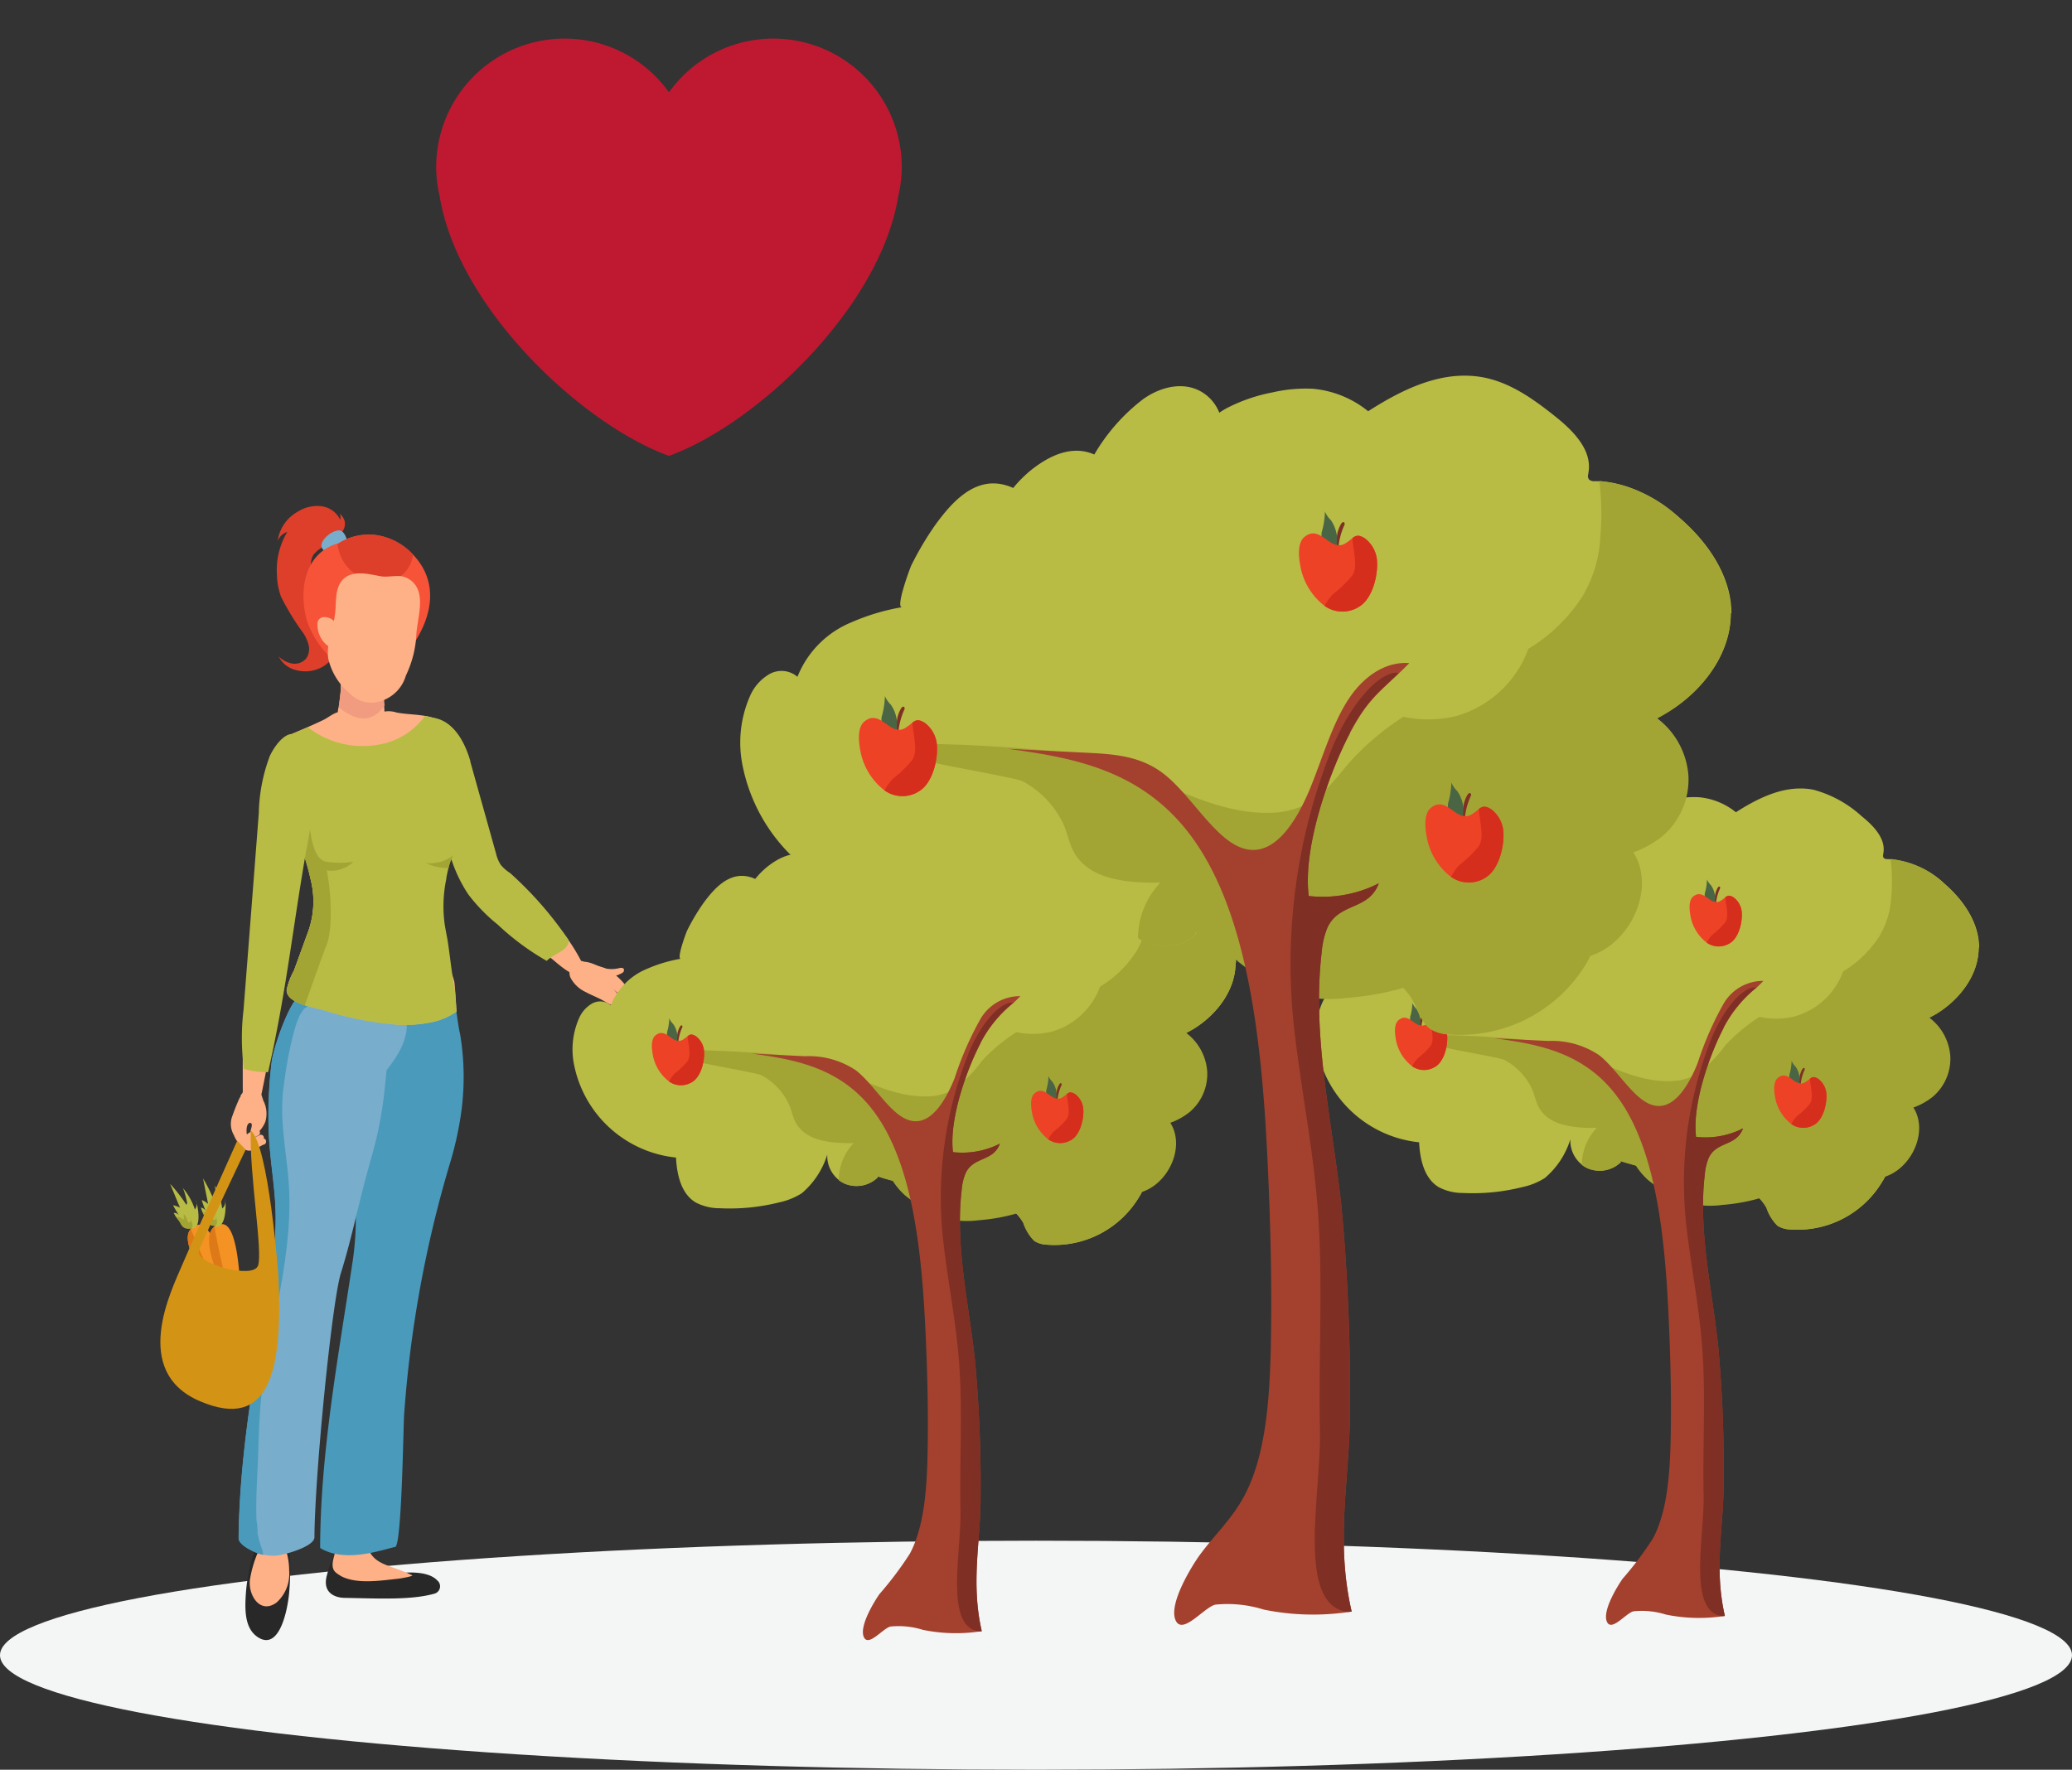 <svg xmlns="http://www.w3.org/2000/svg" xmlns:xlink="http://www.w3.org/1999/xlink" width="199" height="170" viewBox="0 0 199 170">
  <rect x="0" y="0" width="199" height="170" fill="#333333" stroke="none"/>
  <defs>
    <clipPath id="clip-path">
      <path id="Path_2904" data-name="Path 2904" d="M0-47.5H47.5V0H0Z"/>
    </clipPath>
  </defs>
  <g id="Group_1004" data-name="Group 1004" transform="translate(-327.523 -568.356)">
    <g id="Group_962" data-name="Group 962" transform="translate(4.523 -157.644)">
      <g id="Group_956" data-name="Group 956" transform="translate(323 762.086)">
        <ellipse id="Ellipse_97" data-name="Ellipse 97" cx="99.5" cy="11" rx="99.5" ry="11" transform="translate(0 111.914)" fill="#f4f6f6"/>
        <g id="Group_947" data-name="Group 947" transform="translate(15.398 12.503)">
          <g id="Group_920" data-name="Group 920" transform="translate(0 0)">
            <g id="Group_917" data-name="Group 917" transform="translate(0.933 65.126)">
              <path id="Path_2609" data-name="Path 2609" d="M274.092,281.742s.062.075.087.112a.211.211,0,0,0,.373-.174c-.472-2.349-1.9-8.7-3.554-8.215a1.229,1.229,0,0,0-.621.373c-1.342,1.466,2.175,5.965,3.716,7.9Z" transform="translate(-268.376 -269.513)" fill="#f49323"/>
              <path id="Path_2610" data-name="Path 2610" d="M274.465,281.664a66.377,66.377,0,0,1-3.716-7.9C269.407,275.226,272.924,279.725,274.465,281.664Z" transform="translate(-268.748 -269.435)" fill="#dd7917"/>
              <path id="Path_2611" data-name="Path 2611" d="M275.326,271.846a.835.835,0,0,1-.087.895A6.236,6.236,0,0,0,274.1,270.7a8.431,8.431,0,0,1,.385,1.355c.012.087,0,.211-.074.224a15.109,15.109,0,0,0-1.554-2c.323.77.634,1.541.957,2.3a2.161,2.161,0,0,0-.671-.236,10.767,10.767,0,0,0,.621,1.031.6.6,0,0,0-.559-.3,2.947,2.947,0,0,0,1.541,1.466c1.243.336.808-2.113.572-2.7Z" transform="translate(-272.853 -270.28)" fill="#b8bc44"/>
              <path id="Path_2612" data-name="Path 2612" d="M274.547,272.923a.573.573,0,0,1,.075.348c0,.05,0,.1-.037.124a.138.138,0,0,1-.186-.025.513.513,0,0,1-.087-.186,1.334,1.334,0,0,0-.348-.584c.012.149.025.3.025.447v.062c-.037.062-.124,0-.174-.037a.588.588,0,0,0-.51-.149c.124.211.249.41.36.621a1.024,1.024,0,0,0,.286.36c.186.137.659.224.82.025.186-.236-.137-.758-.236-.982Z" transform="translate(-272.658 -269.717)" fill="#a2a534"/>
            </g>
            <g id="Group_918" data-name="Group 918" transform="translate(3.903 64.616)">
              <path id="Path_2613" data-name="Path 2613" d="M272.169,282.112a.759.759,0,0,1,.062.137.21.21,0,0,0,.4-.1c0-2.4-.137-8.9-1.852-8.749a1.352,1.352,0,0,0-.683.236C268.491,274.817,271.051,279.913,272.169,282.112Z" transform="translate(-268.801 -269.013)" fill="#f49323"/>
              <path id="Path_2614" data-name="Path 2614" d="M272.539,282.066a66.043,66.043,0,0,1-2.076-8.476C268.86,274.771,271.421,279.866,272.539,282.066Z" transform="translate(-269.171 -268.967)" fill="#dd7917"/>
              <path id="Path_2615" data-name="Path 2615" d="M273.069,271.883a.858.858,0,0,1-.273.87,6.589,6.589,0,0,0-.708-2.212,8.8,8.8,0,0,1,.112,1.4c0,.087-.037.2-.124.2a15.42,15.42,0,0,0-1.118-2.274c.161.82.323,1.628.485,2.448a1.914,1.914,0,0,0-.609-.373,9.485,9.485,0,0,0,.41,1.131.649.649,0,0,0-.485-.41,2.889,2.889,0,0,0,1.23,1.74c1.156.572,1.205-1.914,1.094-2.523Z" transform="translate(-270.757 -269.87)" fill="#b8bc44"/>
              <path id="Path_2616" data-name="Path 2616" d="M272.659,272.765a.594.594,0,0,1,0,.36.122.122,0,0,1-.236.05.583.583,0,0,1-.05-.2,1.546,1.546,0,0,0-.224-.646c-.012.149-.037.3-.062.435,0,.025,0,.037-.025.05-.05.05-.124-.025-.161-.075a.618.618,0,0,0-.472-.249c.075.224.162.447.236.671a.993.993,0,0,0,.211.41c.149.162.6.36.8.186.224-.186.012-.771-.037-1.007Z" transform="translate(-271.242 -269.273)" fill="#a2a534"/>
            </g>
            <path id="Path_2617" data-name="Path 2617" d="M267.575,218.614a.9.9,0,0,1,.05.6,2.325,2.325,0,0,0-1.814-1.3,3.478,3.478,0,0,0-2.237.51,3.817,3.817,0,0,0-1.951,2.809,1.477,1.477,0,0,1,.92-.845,7.088,7.088,0,0,0-.994,4.114,6.6,6.6,0,0,0,.385,2.088,23.884,23.884,0,0,0,2.175,3.554,3.582,3.582,0,0,1,.5,1.193,1.545,1.545,0,0,1-.273,1.23,1.466,1.466,0,0,1-1.33.46,2.465,2.465,0,0,1-1.28-.671,2.462,2.462,0,0,0,1.541,1.268,3.383,3.383,0,0,0,2.51-.2,3.345,3.345,0,0,0,1.641-1.9,4.609,4.609,0,0,0,.2-1.081,3.271,3.271,0,0,0-.112-1.206,3.893,3.893,0,0,0-.621-1.106,18.488,18.488,0,0,1-1.4-2.125,5.085,5.085,0,0,1-.671-2.436,1.812,1.812,0,0,1,.261-1.019,3.49,3.49,0,0,1,1.367-.957c.969-.534,2.411-1.839,1.143-2.958Z" transform="translate(-250.35 -217.877)" fill="#dd3f2a"/>
            <path id="Path_2618" data-name="Path 2618" d="M264.955,301.621c-1.044-1.268-4.039-.783-5.406-.559a5.588,5.588,0,0,1-1.578.025c-.211-.025-1.317-.149-1.33-.46a.688.688,0,0,0-.6-.684.747.747,0,0,0-.286-.8c-.025-.012-.037-.037-.062-.05-.211-.161.112-.733-.1-.646-.7.3-1.181,2.1-1.33,2.672-.4,1.578.733,2.088,1.74,2.1,3.095.05,6.363.236,8.625-.41a.733.733,0,0,0,.323-1.206Z" transform="translate(-238.284 -198.316)" fill="#282828"/>
            <path id="Path_2619" data-name="Path 2619" d="M263.827,220.775c-.05-.423-.336-.907-.621-.982-.659-.174-2.125.957-1.777,1.665.273.559.87.41,1.33.224C263.168,221.508,263.9,221.322,263.827,220.775Z" transform="translate(-245.906 -217.416)" fill="#78adcc"/>
            <path id="Path_2620" data-name="Path 2620" d="M257.108,301.312c1.553.845,3.977.423,5.568.261.062,0,1.466-.236,1.292-.323-2.262-1.119-3.853-.882-4.412-3.12a14.684,14.684,0,0,1-2.846.186c-.012.808-.82,2.063-.05,2.684a2.809,2.809,0,0,0,.447.3Z" transform="translate(-239.783 -198.517)" fill="#feb187"/>
            <path id="Path_2621" data-name="Path 2621" d="M269.947,298.131c-.062-.373-.323.882-.6.858a4.829,4.829,0,0,0-1.578.062c-.112-.46.112-1.728-.286-1.38-1.094.945-1.566,3.741-1.678,5.22-.112,1.566-.162,3.393,1.081,4.263,2.013,1.4,2.834-2.15,3.045-3.989a26.069,26.069,0,0,0,.012-5.021Z" transform="translate(-257.581 -198.518)" fill="#282828"/>
            <path id="Path_2622" data-name="Path 2622" d="M269.155,298.392c-.211-.41-.522-.621-.957-.373.062-.037-.547-.41-.758-.348-.36.112-.559.8-.7,1.094a11.151,11.151,0,0,0-.87,2.809c-.249,1.417.882,3.48,2.535,2.287a3.7,3.7,0,0,0,1.218-3.057,6.435,6.435,0,0,0-.46-2.4Z" transform="translate(-257.249 -198.505)" fill="#feb187"/>
            <path id="Path_2623" data-name="Path 2623" d="M265.77,259.478c-.186-1.019-.336-2.051-.447-3.082a6.757,6.757,0,0,0-1.926-.994,4.188,4.188,0,0,0-3.455.112,2.717,2.717,0,0,0-.311.211,1.944,1.944,0,0,0-1.442.087,4.4,4.4,0,0,0-2.051,2.709,15.954,15.954,0,0,0-.733,3.741,42.652,42.652,0,0,0-.236,7.556c.137,2.013.46,4.014.584,6.028a28.549,28.549,0,0,1-.323,5.916c-1.33,8.861-3.057,18.132-3.07,27.192,2.436,1.491,5.978.149,7.208-.1.634-.124.783-11.682.858-12.7a111.927,111.927,0,0,1,4.437-24.272,31.808,31.808,0,0,0,.969-4.25,25.005,25.005,0,0,0-.05-8.165Z" transform="translate(-237.011 -208.843)" fill="#4a9abb"/>
            <path id="Path_2624" data-name="Path 2624" d="M270.958,263.033c-.05.435-.087.882-.137,1.317a40.29,40.29,0,0,1-.721,4.71c-.323,1.491-.783,2.958-1.168,4.424-.8,3.008-1.429,6.065-2.361,9.035-.882,2.8-2.523,19.586-2.548,25.4,0,.907-2.933,1.74-3.815,1.777a5.223,5.223,0,0,1-1.081-.1h-.012c-.7-.112-2.361-.92-2.361-1.566.075-8.749,1.827-17.275,3.132-25.875.025-.124.037-.261.062-.385a27.767,27.767,0,0,0,.323-5.916c-.124-2.013-.447-4.014-.584-6.027a42.679,42.679,0,0,1,.236-7.556c.137-1.255,1.715-5.965,2.8-6.45a2,2,0,0,1,1.3-.137c.05.012.087.025.137.037a2.733,2.733,0,0,1,.311-.211,4.185,4.185,0,0,1,3.455-.112,4.94,4.94,0,0,1,2.858,2.063c.037.062.062.137.1.2l.112-.186a.65.65,0,0,1,1.193.385c.012,0,.025.012.05.025a.649.649,0,0,1,.646.609c.112,1.653-.882,3.231-1.914,4.536Z" transform="translate(-249.221 -208.843)" fill="#78adcc"/>
            <path id="Path_2625" data-name="Path 2625" d="M265.338,230.876c1.976-2.809,2.684-6.189.124-8.861a6.024,6.024,0,0,0-3.592-1.877,5.434,5.434,0,0,0-3.592.82.158.158,0,0,0-.075.012c-3.244.969-3.741,4.66-2.883,7.519a9.032,9.032,0,0,0,1.765,2.945A13.868,13.868,0,0,1,259,234.17a5.762,5.762,0,0,1,.534,2.138c.708.075,1.429.124,2.138.149.6-2.175,2.361-3.753,3.654-5.605Z" transform="translate(-241.203 -217.339)" fill="#f65338"/>
            <path id="Path_2626" data-name="Path 2626" d="M262.779,235.672c-.882.833-2.821,1.168-3.641-.025a.76.76,0,0,1-.659-1.019l.037-.186a.992.992,0,0,1,.062-.323c.062-.385.112-.771.149-1.168.013-.162.037-.311.05-.472v-.311a1.027,1.027,0,0,1,.124-.534.294.294,0,0,1,.025-.1c.012-.087.037-.162.05-.249.211-.87,1.069-.7,1.218,0a.772.772,0,0,1,.348.5.473.473,0,0,0,.037.124,3,3,0,0,1,.075.584h.012a.533.533,0,0,1,.733.087.553.553,0,0,1,.286-.037.506.506,0,0,1,.062-.112,1.061,1.061,0,0,1,.075-.236c.273-.572.994-.36,1.143.261a.9.9,0,0,1,0,.447,4.248,4.248,0,0,0-.062.572c0,.149.025.3.037.447h0c.025.273.037.547.05.82a1,1,0,0,1-.261.932Z" transform="translate(-241.452 -214.764)" fill="#feb187"/>
            <path id="Path_2627" data-name="Path 2627" d="M263.528,222.013a3.082,3.082,0,0,1-1.976,2.51,4.205,4.205,0,0,1-3.355-.5,4.07,4.07,0,0,1-1.926-3.045c.025,0,.05-.012.075-.012a5.435,5.435,0,0,1,3.592-.82,5.894,5.894,0,0,1,3.592,1.877Z" transform="translate(-239.256 -217.336)" fill="#dd3f2a"/>
            <path id="Path_2628" data-name="Path 2628" d="M262.852,232.737a4.228,4.228,0,0,0-.062.572c0,.149.025.3.037.447h0s-1.442,2.734-4.4.186c.012-.162.186-1.479.211-1.628V232a1.027,1.027,0,0,1,.124-.534.3.3,0,0,1,.025-.1l1.665.385,1.255.286,1.143.261a.907.907,0,0,1,0,.447Z" transform="translate(-241.289 -214.601)" fill="#f19c80"/>
            <path id="Path_2629" data-name="Path 2629" d="M264.951,223.982a2.372,2.372,0,0,0-.8-.51c-.634-.273-1.628.025-2.287-.087-1.131-.2-2.734-.646-3.654.273-.845.857-.646,2.162-.783,3.306a7.032,7.032,0,0,1-.124.708l-.037-.037a1.256,1.256,0,0,0-.895-.336.638.638,0,0,0-.621.472,2.529,2.529,0,0,0,1.007,2.312l.012.012a4.689,4.689,0,0,0,0,1.181,6.086,6.086,0,0,0,2.088,3.368,2.851,2.851,0,0,0,3.119.671,3.617,3.617,0,0,0,2.249-2.4,10.319,10.319,0,0,0,.994-3.728c.037-1.628.969-3.964-.3-5.22Z" transform="translate(-240.641 -216.609)" fill="#feb187"/>
            <path id="Path_2630" data-name="Path 2630" d="M270.531,245.561c-.012-1.168.186-8.886-.833-9.868-.361-.336-1.143.671-1.355.982a9.063,9.063,0,0,0-1.143,3.256,45.253,45.253,0,0,0-.994,9.271c-.112,3.741-.659,7.556-1.044,11.309-.224,2.175-.286,4.375-.3,6.574,0,1.168,0,2.336.012,3.5,0,.609-.025,1.355.46,1.641.808.5,1.019-.684,1.168-1.379.3-1.417.584-2.846.845-4.275a96.713,96.713,0,0,0,1.516-9.855,19.161,19.161,0,0,1,.584-3.182,36.451,36.451,0,0,0,1.069-6.835c.012-.323.012-.659,0-.982v-.174Z" transform="translate(-256.946 -213.568)" fill="#feb187"/>
            <path id="Path_2631" data-name="Path 2631" d="M250.88,254.049c.273.224.534.435.8.646,1.081.882,2.2,1.74,3.331,2.573.634.46,2.734,2.573,3.169,1.28.149-.435.062-.41-.124-.845a19,19,0,0,0-3.5-4.76,38.869,38.869,0,0,0-3.915-3.79c-1.268-1.069-1.193-2.573-1.578-4.1a37.325,37.325,0,0,0-2.088-6.04c-.534-1.206-1.727-4.449-3.231-4.76-.746-.149-.833,1.715-.323,1.976a13.369,13.369,0,0,0-.05,3.79.8.8,0,0,0-.05.522,23.724,23.724,0,0,0,2.274,5.965c.634,1.292,1.193,2.635,1.852,3.9a12.686,12.686,0,0,0,3.43,3.629Z" transform="translate(-217.598 -213.903)" fill="#feb187"/>
            <path id="Path_2632" data-name="Path 2632" d="M248.742,238.451c.82,2.945,1.653,5.891,2.473,8.836a3.476,3.476,0,0,0,.46,1.106,3.862,3.862,0,0,0,.895.783,34.87,34.87,0,0,1,5.593,6.4c.161,1.007-1.355,1.317-2.076,2.038a24.44,24.44,0,0,1-4.685-3.467,16.736,16.736,0,0,1-2.821-2.883,13.6,13.6,0,0,1-1.566-3.157,38.647,38.647,0,0,1-1.964-7.158c-.249-1.4-1.69-5.965.075-6.7,2.312.311,3.293,3,3.629,4.188Z" transform="translate(-218.977 -213.902)" fill="#b8bc44"/>
            <g id="Group_919" data-name="Group 919" transform="translate(7.519 46.801)">
              <path id="Path_2633" data-name="Path 2633" d="M271.175,255.578a2.128,2.128,0,0,1-1.031,1.479c-.124.211-.286.423-.4.634-.037.062-.062.149-.1.224-.05.112-.087.236-.137.348-.124.336-.224.684-.323,1.031a35.88,35.88,0,0,0-.87,4.437l-.112.783a.964.964,0,0,1-.025.186c-.012.149-.037.286-.05.435a19.282,19.282,0,0,0,0,3.169c.149,2.088.522,4.151.609,6.251.186,4.412-.721,8.824-1.553,13.124-.2,1.056-.41,2.1-.6,3.157-.1.559-.2,1.119-.286,1.69l-.112.746c-.012.124-.037.261-.05.385-.249,2-.311,3.989-.373,6-.05,1.752-.186,3.492-.186,5.245,0,.435,0,.857.025,1.293a6.439,6.439,0,0,1,.1,1.193c0-.124-.062-.36-.012-.087a.211.211,0,0,0,.012.087v0a1.258,1.258,0,0,0,.037.211c.037.162.062.336.112.5s.087.311.137.46a3.279,3.279,0,0,0,.149.373s-.037-.087-.124-.274a2.791,2.791,0,0,1,.236.845h-.012c-.7-.112-2.361-.92-2.361-1.566.075-8.749,1.827-17.275,3.132-25.875.025-.124.037-.261.062-.385a27.771,27.771,0,0,0,.323-5.916c-.124-2.013-.447-4.014-.584-6.027a42.686,42.686,0,0,1,.236-7.556c.137-1.255,1.715-5.965,2.8-6.45a2,2,0,0,1,1.3-.137Z" transform="translate(-263.88 -255.535)" fill="#4a9abb"/>
              <path id="Path_2634" data-name="Path 2634" d="M268.25,297.26Z" transform="translate(-266.386 -245.405)" fill="#4a9abb"/>
            </g>
            <path id="Path_2635" data-name="Path 2635" d="M269.473,259.048c-.336-.994-.8-1.951-1.131-2.945a9.429,9.429,0,0,1-.46-3.43,53.3,53.3,0,0,1,1.143-6.413v-.112c0-.137.025-.261.037-.4.012-.236.025-.46.025-.7,0-.261-.025-.522-.05-.8v-.075a1.044,1.044,0,0,0-.037-.236c-.174-1.032-.46-2.038-.733-3.045a16.69,16.69,0,0,1-.7-6.537c-1.106-.323-2.374-.273-3.443-.485a2.423,2.423,0,0,0-1.864.149,3.451,3.451,0,0,1-1.081.559c-.721.149-1.131-.323-1.727-.6a1.892,1.892,0,0,0-.721-.162c-.534,0-1.131.534-1.6.758-1.069.522-2.162.969-3.256,1.442a1.342,1.342,0,0,0-.957,1.218,11.331,11.331,0,0,0,.472,2.56,33.316,33.316,0,0,0,.584,3.48c.522,2.249,1.442,4.387,1.926,6.649a8.623,8.623,0,0,1-.323,5.195c-.423,1.168-.857,2.349-1.28,3.517a6.865,6.865,0,0,0-.708,1.852c-.062,1.33,2.7,1.715,3.617,1.988a32.479,32.479,0,0,0,6.413,1.317,12.288,12.288,0,0,0,3.989-.2,6.644,6.644,0,0,0,2.287-.994c-.05-.932-.112-1.864-.2-2.809A7.623,7.623,0,0,0,269.473,259.048Z" transform="translate(-241.447 -214.018)" fill="#feb187"/>
            <path id="Path_2636" data-name="Path 2636" d="M267.657,249.717a12.745,12.745,0,0,0-.162,4.449c.087.559.211,1.118.3,1.678l.112.783c0,.05.025.174.025.2.025.149.037.3.062.447.137,1.081.273,2.162.485,3.231.05.671.1,1.342.137,2.026a6.415,6.415,0,0,1-2.287.994,12.29,12.29,0,0,1-3.989.2,31.264,31.264,0,0,1-6.413-1.317c-.41-.124-1.156-.261-1.877-.5-.92-.3-1.777-.746-1.74-1.491a7.3,7.3,0,0,1,.708-1.852c.423-1.168.858-2.349,1.28-3.517a8.612,8.612,0,0,0,.323-5.195c-.211-1.007-.522-1.988-.833-2.97a10.5,10.5,0,0,0,.721-2.809v-.012a9.315,9.315,0,0,0,.05-1.019,22.2,22.2,0,0,0-.373-3.132,10.165,10.165,0,0,0-1.355-4.051c.51-.224,1.031-.435,1.553-.659l.261.224a8.616,8.616,0,0,0,6.748,1.4,6.843,6.843,0,0,0,4.2-2.709,5.365,5.365,0,0,1,1.181.336,14.119,14.119,0,0,0,.621,5.1c.808,1.976,2.535,4.325,1.8,6.562a6.955,6.955,0,0,1-.882,1.392c0,.012-.025.037-.037.062h0a4.722,4.722,0,0,0-.423,1.156c-.087.336-.149.671-.211.969Z" transform="translate(-240.178 -213.933)" fill="#b8bc44"/>
            <path id="Path_2637" data-name="Path 2637" d="M255.82,244.9s-.025.037-.037.062h0a4.72,4.72,0,0,0-.423,1.156,4.874,4.874,0,0,1-2.2-.5,3.5,3.5,0,0,0,2.66-.733Z" transform="translate(-227.682 -211.318)" fill="#a2a534"/>
            <path id="Path_2638" data-name="Path 2638" d="M264.734,247.024c.46,2.162.559,5.717,0,7.109-.422,1.056-1.566,4.312-2.113,5.841-.92-.3-1.777-.746-1.74-1.491a7.307,7.307,0,0,1,.708-1.852c.423-1.168.858-2.349,1.28-3.517a8.612,8.612,0,0,0,.323-5.195c-.211-1.007-.522-1.988-.833-2.97a10.5,10.5,0,0,0,.721-2.809c-.012.323.137,3.84,1.64,4.039a8.427,8.427,0,0,0,2.573,0,3.06,3.06,0,0,1-2.573.833Z" transform="translate(-248.751 -211.986)" fill="#a2a534"/>
            <path id="Path_2639" data-name="Path 2639" d="M270.762,268.343c-.572.224-1.131.82-1.777.51a3.159,3.159,0,0,1-1.118-1.417,2.122,2.122,0,0,1-.124-1.877c.174-.5.373-.994.584-1.479a2.383,2.383,0,0,1,.186-.348.192.192,0,0,1,.037-.137.8.8,0,0,1,.124-.162,1.018,1.018,0,0,0,.124-.46.286.286,0,0,1,.572,0v.074a1.578,1.578,0,0,1,.534-.025c.534.1.646.671.8,1.119a2.74,2.74,0,0,1,.186,2.026,2.934,2.934,0,0,1-.559.882.039.039,0,0,0,.012.025.284.284,0,0,1-.1.385,2.827,2.827,0,0,1-.485.2c.062-.012.124-.037.186-.05a1.33,1.33,0,0,0,.385-.162.284.284,0,0,1,.41.336c.261.013.323.447.037.572Zm-1.678-1.168a.583.583,0,0,0,.05.2,1.324,1.324,0,0,1,.348-.236.5.5,0,0,1,0-.137c.05-.211.224-.659,0-.721-.373-.087-.423.646-.385.895Z" transform="translate(-260.807 -206.995)" fill="#feb187"/>
            <path id="Path_2640" data-name="Path 2640" d="M242.72,253.734a5.981,5.981,0,0,1,2.411,2.249c.149.2.3.46.174.671a18.748,18.748,0,0,1-1.454-1.355,5.275,5.275,0,0,1,1.4,1.516c-.112.2-.423.062-.6-.087-.435-.385-.87-.771-1.3-1.143a4.967,4.967,0,0,1,1.243,1.578.122.122,0,0,1-.161.162,4.291,4.291,0,0,1-1.479-1.355,7.013,7.013,0,0,1,1.007,1.342c-.447.137-.882-.162-1.293-.4-.572-.336-1.193-.559-1.765-.87a3.134,3.134,0,0,1-1.454-1.379,1.208,1.208,0,0,1,.323-1.392c.435-.348.7-.249,1.255-.025.534.224,1.131.273,1.678.485Z" transform="translate(-200.055 -209.338)" fill="#feb187"/>
            <path id="Path_2641" data-name="Path 2641" d="M266.533,237.733a16.405,16.405,0,0,0-1.019,5.381q-.727,9.451-1.467,18.915a22.654,22.654,0,0,0,.037,5.655,8.187,8.187,0,0,0,2.324.311c1.777-7.892,2.324-13.621,3.654-21.252a49.859,49.859,0,0,0,.8-5.58c.05-1.976-.485-2.945-1.218-4.76-.808-2.013-2.461-.162-3.119,1.33Z" transform="translate(-256.056 -213.594)" fill="#b8bc44"/>
            <path id="Path_2642" data-name="Path 2642" d="M243.808,253.742c.174-.05.423-.075.5.087a.31.31,0,0,1-.05.273.72.72,0,0,1-.249.162,3.793,3.793,0,0,1-1.466.4,1.878,1.878,0,0,1-1.4-.51,8.914,8.914,0,0,0-1.168-.87c.485-.41,1.429.05,1.914.261A2.946,2.946,0,0,0,243.808,253.742Z" transform="translate(-199.788 -209.321)" fill="#feb187"/>
            <path id="Path_2643" data-name="Path 2643" d="M277.938,279.943s-.907-12.341-2.635-13.783c-.149,4.151,1.168,11.608.7,12.975s-6.065-.249-5.692-1.367,4.5-9.768,4.5-9.768l-.808-.858s-4.313,9.619-5.307,11.98-4.971,10.2,1.74,13.049,7.991-2.97,7.506-12.241Z" transform="translate(-266.616 -206.154)" fill="#d39416"/>
          </g>
        </g>
        <g id="Group_946" data-name="Group 946" transform="translate(54.991 0)">
          <g id="Group_944" data-name="Group 944" transform="translate(0 41.121)">
            <path id="Path_1266" data-name="Path 1266" d="M301.968,15.286c0,2.632-1.806,4.988-4.042,6.364a23.2,23.2,0,0,1-7.431,2.5c1.29,1.737,2.7,3.483,3.208,5.582.464,1.927-.112,4.257-1.737,5.281a1.177,1.177,0,0,1,1.161.74,2.5,2.5,0,0,1-.387,1.978,9.472,9.472,0,0,1-8.9,4.644,2.391,2.391,0,0,1-1.187-.353,4.417,4.417,0,0,1-1.066-1.737,5.3,5.3,0,0,0-3.191-2.391,22.675,22.675,0,0,0-4.034-.654,37.393,37.393,0,0,1-6.812-1.445l.06.112a2.921,2.921,0,0,1-3.191.593,2.455,2.455,0,0,1-.542-.327,2.945,2.945,0,0,1-1.127-2.46,7.921,7.921,0,0,1-2.451,3.724,6.568,6.568,0,0,1-2.141.869,19.513,19.513,0,0,1-5.737.568,4.925,4.925,0,0,1-2.3-.55c-1.41-.834-1.815-2.675-1.9-4.317a11.15,11.15,0,0,1-9.762-8.781,7.439,7.439,0,0,1,.439-4.575,3.012,3.012,0,0,1,1.256-1.436,1.579,1.579,0,0,1,1.806.172,6.306,6.306,0,0,1,3.457-3.5,13.976,13.976,0,0,1,3.277-.98c-.464.086.516-2.554.593-2.7A19.805,19.805,0,0,1,250.829,9.6c1.092-1.5,2.554-3.113,4.541-2.529a2.917,2.917,0,0,1,.456.172,7.907,7.907,0,0,1,1.2-1.2c1.109-.869,2.546-1.574,3.956-.98.017,0,.034.017.052.026a12.288,12.288,0,0,1,3.113-3.543c1.264-.92,3.036-1.29,4.274-.12a2.733,2.733,0,0,1,.654.972,4.942,4.942,0,0,1,.611-.361,10.842,10.842,0,0,1,2.812-.946,9.5,9.5,0,0,1,2.606-.232,6.575,6.575,0,0,1,3.543,1.445C280.948.828,283.485-.376,286.1.14a11.167,11.167,0,0,1,4.618,2.537c1.135.912,2.348,2.15,2.09,3.578a.594.594,0,0,1-.017.112.379.379,0,0,0,.06.335.5.5,0,0,0,.37.1,8.654,8.654,0,0,1,5.5,2.4c1.8,1.565,3.285,3.724,3.285,6.106Z" transform="translate(-238.287 -0.019)" fill="#b8bc44"/>
            <path id="Path_1267" data-name="Path 1267" d="M303.524,16.387c0-2.382-1.488-4.541-3.285-6.106a8.862,8.862,0,0,0-5.177-2.391,16.7,16.7,0,0,1,.069,3.586,8.221,8.221,0,0,1-1.135,3.819,10.674,10.674,0,0,1-3.449,3.371c-.017,0-.026.017-.043.026a6.966,6.966,0,0,1-4.627,4.317,7.6,7.6,0,0,1-3.406.052,17.013,17.013,0,0,0-3.311,2.761A11.475,11.475,0,0,1,276.2,28.7a5.457,5.457,0,0,1-2.391.533c-3.354.06-6.39-1.832-9.555-2.941a21.284,21.284,0,0,0-4.9-1.092c-.654-.069-9.727-.791-9.942-.086-.172.55,8.067,1.789,8.575,2.09a6.035,6.035,0,0,1,2.683,2.89c.215.533.327,1.118.593,1.625.98,1.841,3.5,2.038,5.582,2a5.2,5.2,0,0,0-1.436,3.561,2.672,2.672,0,0,0,.542.327,2.921,2.921,0,0,0,3.191-.593l-.06-.112c.482.163.989.31,1.514.447a6.853,6.853,0,0,0,1.135,1.35,11.919,11.919,0,0,0,2.021,1.367,9.87,9.87,0,0,0,2.236.963,8.68,8.68,0,0,0,2.907.095,17.957,17.957,0,0,0,3.569-.636,4.072,4.072,0,0,1,.662.9,4.418,4.418,0,0,0,1.066,1.737,2.454,2.454,0,0,0,1.187.353,9.48,9.48,0,0,0,8.9-4.644,3.582,3.582,0,0,0,.206-.4,5.379,5.379,0,0,0,.645-.275c2.185-1.127,3.475-4.257,2.124-6.39a6.461,6.461,0,0,0,1.866-1.041,4.787,4.787,0,0,0,1.677-3.9,5.084,5.084,0,0,0-2-3.681c.232-.12.456-.249.679-.387,2.236-1.376,4.051-3.733,4.042-6.364Z" transform="translate(-239.845 -1.12)" fill="#a2a534"/>
            <path id="Path_1268" data-name="Path 1268" d="M284.087,21.509c-.232.241-.456.456-.662.654a12.083,12.083,0,0,0-3.165,3.87c-1.3,2.477-3.036,7.293-2.64,10.458a7.942,7.942,0,0,0,4.507-.817c-.645,1.763-2.537,1.213-3.3,2.847a5.333,5.333,0,0,0-.37,1.582c-.636,5.384.654,10.8,1.256,16.2a128.312,128.312,0,0,1,.559,13.142c.034,4.352-.98,8.334.112,13.064l-.189.026a15.8,15.8,0,0,1-5.47-.155,7.8,7.8,0,0,0-3.1-.318c-.722.146-2.133,2.013-2.572,1-.464-1.075,1.092-3.535,1.514-4.128a32.854,32.854,0,0,0,2.916-3.879c1.359-2.554,1.617-6.115,1.694-9.452.086-4.085-.017-8.179-.215-12.256-.361-7.448-1.23-15.533-4.739-20.478-3.182-4.489-7.732-5.272-11.963-5.848l5.143.258a8.114,8.114,0,0,1,4.885,1.35c2.1,1.625,3.819,5.3,6.132,4.859,1.445-.275,2.572-2.142,3.354-4.094A31.055,31.055,0,0,1,280.26,23.7a4.387,4.387,0,0,1,3.8-2.193Z" transform="translate(-241.084 -3.025)" fill="#a3412e"/>
            <path id="Path_1269" data-name="Path 1269" d="M283.219,26.135c-1.3,2.477-3.036,7.293-2.64,10.458a7.942,7.942,0,0,0,4.507-.817c-.645,1.763-2.537,1.213-3.3,2.847a5.331,5.331,0,0,0-.37,1.582c-.636,5.384.654,10.8,1.256,16.2a128.32,128.32,0,0,1,.559,13.142c.034,4.352-.98,8.334.112,13.064l-.189.026C279.719,82.3,281.387,75.055,281.3,71c-.1-4.782.224-9.6-.146-14.346-.31-4-1.109-7.835-1.54-11.809a37.386,37.386,0,0,1,2.331-17.416,14.152,14.152,0,0,1,.6-1.367c.886-1.755,2.21-3.518,3.466-3.81a.778.778,0,0,1,.344.009,12.083,12.083,0,0,0-3.165,3.87Z" transform="translate(-244.041 -3.127)" fill="#7f2f24"/>
            <g id="Group_717" data-name="Group 717" transform="translate(7.615 20.608)">
              <path id="Path_1316" data-name="Path 1316" d="M249.835,25.692v-.017a3.321,3.321,0,0,0-.1-.507,2.195,2.195,0,0,0-.31-.636,1.778,1.778,0,0,1-.378-.55,5.2,5.2,0,0,1-.206,1.324,1.274,1.274,0,0,0,0,.4.556.556,0,0,0,.49.464,1.385,1.385,0,0,0,.327,0c.095-.017.224,0,.215-.2a1.327,1.327,0,0,0-.043-.267Z" transform="translate(-247.375 -23.98)" fill="#4a6544"/>
              <path id="Path_1317" data-name="Path 1317" d="M250.038,25.363a1.986,1.986,0,0,1,.206-.482c.043-.069.112-.138.181-.1a.142.142,0,0,1,.034.172,4.4,4.4,0,0,0-.387,1.453c0,.06-.086-.112-.095-.12a1.3,1.3,0,0,1-.009-.318,2.081,2.081,0,0,1,.069-.611Z" transform="translate(-247.535 -24.09)" fill="#7f2f24"/>
              <path id="Path_1318" data-name="Path 1318" d="M250.916,30.385a1.989,1.989,0,0,1-2.124-.1,4.156,4.156,0,0,1-1.574-2.632c-.095-.525-.189-1.428.275-1.806a1.087,1.087,0,0,1,.361-.2c.843-.215,1.376,1.092,2.219.645a3.551,3.551,0,0,0,.507-.37c.215-.163.4-.241.817.034a2,2,0,0,1,.765,1.548c.034.929-.335,2.417-1.238,2.881Z" transform="translate(-247.139 -24.21)" fill="#ed4226"/>
              <path id="Path_1319" data-name="Path 1319" d="M251.184,30.408a1.989,1.989,0,0,1-2.124-.1,2.884,2.884,0,0,1,.55-.774,7.469,7.469,0,0,0,1.238-1.2c.378-.619.026-1.625,0-2.391.215-.163.4-.241.817.034a2,2,0,0,1,.765,1.548c.034.929-.335,2.417-1.238,2.881Z" transform="translate(-247.408 -24.233)" fill="#d62e1d"/>
            </g>
            <g id="Group_718" data-name="Group 718" transform="translate(35.91 8.739)">
              <path id="Path_1320" data-name="Path 1320" d="M282.735,11.892v-.017a3.119,3.119,0,0,0-.1-.507,2.192,2.192,0,0,0-.31-.636,1.778,1.778,0,0,1-.378-.55,5.2,5.2,0,0,1-.206,1.324,1.276,1.276,0,0,0,0,.4.556.556,0,0,0,.49.464,1.384,1.384,0,0,0,.327,0c.095-.017.224,0,.215-.2a1.327,1.327,0,0,0-.043-.267Z" transform="translate(-280.275 -10.18)" fill="#4a6544"/>
              <path id="Path_1321" data-name="Path 1321" d="M282.938,11.563a1.987,1.987,0,0,1,.206-.482c.043-.069.112-.138.181-.1a.142.142,0,0,1,.034.172,4.4,4.4,0,0,0-.387,1.453c0,.06-.086-.112-.095-.12a1.3,1.3,0,0,1-.009-.318,2.083,2.083,0,0,1,.069-.611Z" transform="translate(-280.435 -10.29)" fill="#7f2f24"/>
              <path id="Path_1322" data-name="Path 1322" d="M283.816,16.585a1.989,1.989,0,0,1-2.124-.1,4.156,4.156,0,0,1-1.574-2.632c-.095-.525-.189-1.428.275-1.806a1.088,1.088,0,0,1,.361-.2c.843-.215,1.376,1.092,2.219.645a3.551,3.551,0,0,0,.507-.37c.215-.163.4-.241.817.034a2,2,0,0,1,.766,1.548c.034.929-.335,2.417-1.238,2.881Z" transform="translate(-280.04 -10.41)" fill="#ed4226"/>
              <path id="Path_1323" data-name="Path 1323" d="M284.084,16.608a1.989,1.989,0,0,1-2.124-.1,2.884,2.884,0,0,1,.55-.774,7.466,7.466,0,0,0,1.238-1.2c.378-.619.026-1.625,0-2.391.215-.163.4-.241.817.034a2,2,0,0,1,.765,1.548c.034.929-.335,2.417-1.238,2.881Z" transform="translate(-280.308 -10.433)" fill="#d62e1d"/>
            </g>
            <g id="Group_719" data-name="Group 719" transform="translate(44.037 26.164)">
              <path id="Path_1324" data-name="Path 1324" d="M292.185,32.152v-.017a3.317,3.317,0,0,0-.1-.507,2.193,2.193,0,0,0-.31-.636,1.778,1.778,0,0,1-.378-.55,5.2,5.2,0,0,1-.206,1.324,1.276,1.276,0,0,0,0,.4.556.556,0,0,0,.49.464,1.384,1.384,0,0,0,.327,0c.095-.017.224,0,.215-.2a1.329,1.329,0,0,0-.043-.267Z" transform="translate(-289.725 -30.44)" fill="#4a6544"/>
              <path id="Path_1325" data-name="Path 1325" d="M292.388,31.823a1.987,1.987,0,0,1,.206-.482c.043-.069.112-.138.181-.1a.142.142,0,0,1,.034.172,4.4,4.4,0,0,0-.387,1.453c0,.06-.086-.112-.095-.12a1.3,1.3,0,0,1-.009-.318,2.083,2.083,0,0,1,.069-.611Z" transform="translate(-289.885 -30.55)" fill="#7f2f24"/>
              <path id="Path_1326" data-name="Path 1326" d="M293.266,36.845a1.989,1.989,0,0,1-2.124-.1,4.156,4.156,0,0,1-1.574-2.632c-.095-.525-.189-1.428.275-1.806a1.087,1.087,0,0,1,.361-.2c.843-.215,1.376,1.092,2.219.645a3.55,3.55,0,0,0,.507-.37c.215-.163.4-.241.817.034a2,2,0,0,1,.765,1.548c.034.929-.335,2.417-1.238,2.881Z" transform="translate(-289.49 -30.67)" fill="#ed4226"/>
              <path id="Path_1327" data-name="Path 1327" d="M293.534,36.868a1.989,1.989,0,0,1-2.124-.1,2.884,2.884,0,0,1,.55-.774,7.466,7.466,0,0,0,1.238-1.2c.378-.619.026-1.625,0-2.391.215-.163.4-.241.817.034a2,2,0,0,1,.765,1.548c.034.929-.335,2.417-1.238,2.881Z" transform="translate(-289.758 -30.693)" fill="#d62e1d"/>
            </g>
          </g>
          <g id="Group_945" data-name="Group 945" transform="translate(71.369 39.655)">
            <path id="Path_1266-2" data-name="Path 1266" d="M301.968,15.286c0,2.632-1.806,4.988-4.042,6.364a23.2,23.2,0,0,1-7.431,2.5c1.29,1.737,2.7,3.483,3.208,5.582.464,1.927-.112,4.257-1.737,5.281a1.177,1.177,0,0,1,1.161.74,2.5,2.5,0,0,1-.387,1.978,9.472,9.472,0,0,1-8.9,4.644,2.391,2.391,0,0,1-1.187-.353,4.417,4.417,0,0,1-1.066-1.737,5.3,5.3,0,0,0-3.191-2.391,22.675,22.675,0,0,0-4.034-.654,37.393,37.393,0,0,1-6.812-1.445l.06.112a2.921,2.921,0,0,1-3.191.593,2.455,2.455,0,0,1-.542-.327,2.945,2.945,0,0,1-1.127-2.46,7.921,7.921,0,0,1-2.451,3.724,6.568,6.568,0,0,1-2.141.869,19.513,19.513,0,0,1-5.737.568,4.925,4.925,0,0,1-2.3-.55c-1.41-.834-1.815-2.675-1.9-4.317a11.15,11.15,0,0,1-9.762-8.781,7.439,7.439,0,0,1,.439-4.575,3.012,3.012,0,0,1,1.256-1.436,1.579,1.579,0,0,1,1.806.172,6.306,6.306,0,0,1,3.457-3.5,13.976,13.976,0,0,1,3.277-.98c-.464.086.516-2.554.593-2.7A19.805,19.805,0,0,1,250.829,9.6c1.092-1.5,2.554-3.113,4.541-2.529a2.917,2.917,0,0,1,.456.172,7.907,7.907,0,0,1,1.2-1.2c1.109-.869,2.546-1.574,3.956-.98.017,0,.034.017.052.026a12.288,12.288,0,0,1,3.113-3.543c1.264-.92,3.036-1.29,4.274-.12a2.733,2.733,0,0,1,.654.972,4.942,4.942,0,0,1,.611-.361,10.842,10.842,0,0,1,2.812-.946,9.5,9.5,0,0,1,2.606-.232,6.575,6.575,0,0,1,3.543,1.445C280.948.828,283.485-.376,286.1.14a11.167,11.167,0,0,1,4.618,2.537c1.135.912,2.348,2.15,2.09,3.578a.594.594,0,0,1-.017.112.379.379,0,0,0,.06.335.5.5,0,0,0,.37.1,8.654,8.654,0,0,1,5.5,2.4c1.8,1.565,3.285,3.724,3.285,6.106Z" transform="translate(-238.287 -0.019)" fill="#b8bc44"/>
            <path id="Path_1267-2" data-name="Path 1267" d="M303.524,16.387c0-2.382-1.488-4.541-3.285-6.106a8.862,8.862,0,0,0-5.177-2.391,16.7,16.7,0,0,1,.069,3.586,8.221,8.221,0,0,1-1.135,3.819,10.674,10.674,0,0,1-3.449,3.371c-.017,0-.026.017-.043.026a6.966,6.966,0,0,1-4.627,4.317,7.6,7.6,0,0,1-3.406.052,17.013,17.013,0,0,0-3.311,2.761A11.475,11.475,0,0,1,276.2,28.7a5.457,5.457,0,0,1-2.391.533c-3.354.06-6.39-1.832-9.555-2.941a21.284,21.284,0,0,0-4.9-1.092c-.654-.069-9.727-.791-9.942-.086-.172.55,8.067,1.789,8.575,2.09a6.035,6.035,0,0,1,2.683,2.89c.215.533.327,1.118.593,1.625.98,1.841,3.5,2.038,5.582,2a5.2,5.2,0,0,0-1.436,3.561,2.672,2.672,0,0,0,.542.327,2.921,2.921,0,0,0,3.191-.593l-.06-.112c.482.163.989.31,1.514.447a6.853,6.853,0,0,0,1.135,1.35,11.919,11.919,0,0,0,2.021,1.367,9.87,9.87,0,0,0,2.236.963,8.68,8.68,0,0,0,2.907.095,17.957,17.957,0,0,0,3.569-.636,4.072,4.072,0,0,1,.662.9,4.418,4.418,0,0,0,1.066,1.737,2.454,2.454,0,0,0,1.187.353,9.48,9.48,0,0,0,8.9-4.644,3.582,3.582,0,0,0,.206-.4,5.379,5.379,0,0,0,.645-.275c2.185-1.127,3.475-4.257,2.124-6.39a6.461,6.461,0,0,0,1.866-1.041,4.787,4.787,0,0,0,1.677-3.9,5.084,5.084,0,0,0-2-3.681c.232-.12.456-.249.679-.387,2.236-1.376,4.051-3.733,4.042-6.364Z" transform="translate(-239.845 -1.12)" fill="#a2a534"/>
            <path id="Path_1268-2" data-name="Path 1268" d="M284.087,21.509c-.232.241-.456.456-.662.654a12.083,12.083,0,0,0-3.165,3.87c-1.3,2.477-3.036,7.293-2.64,10.458a7.942,7.942,0,0,0,4.507-.817c-.645,1.763-2.537,1.213-3.3,2.847a5.333,5.333,0,0,0-.37,1.582c-.636,5.384.654,10.8,1.256,16.2a128.312,128.312,0,0,1,.559,13.142c.034,4.352-.98,8.334.112,13.064l-.189.026a15.8,15.8,0,0,1-5.47-.155,7.8,7.8,0,0,0-3.1-.318c-.722.146-2.133,2.013-2.572,1-.464-1.075,1.092-3.535,1.514-4.128a32.854,32.854,0,0,0,2.916-3.879c1.359-2.554,1.617-6.115,1.694-9.452.086-4.085-.017-8.179-.215-12.256-.361-7.448-1.23-15.533-4.739-20.478-3.182-4.489-7.732-5.272-11.963-5.848l5.143.258a8.114,8.114,0,0,1,4.885,1.35c2.1,1.625,3.819,5.3,6.132,4.859,1.445-.275,2.572-2.142,3.354-4.094A31.055,31.055,0,0,1,280.26,23.7a4.387,4.387,0,0,1,3.8-2.193Z" transform="translate(-241.084 -3.025)" fill="#a3412e"/>
            <path id="Path_1269-2" data-name="Path 1269" d="M283.219,26.135c-1.3,2.477-3.036,7.293-2.64,10.458a7.942,7.942,0,0,0,4.507-.817c-.645,1.763-2.537,1.213-3.3,2.847a5.331,5.331,0,0,0-.37,1.582c-.636,5.384.654,10.8,1.256,16.2a128.32,128.32,0,0,1,.559,13.142c.034,4.352-.98,8.334.112,13.064l-.189.026C279.719,82.3,281.387,75.055,281.3,71c-.1-4.782.224-9.6-.146-14.346-.31-4-1.109-7.835-1.54-11.809a37.386,37.386,0,0,1,2.331-17.416,14.152,14.152,0,0,1,.6-1.367c.886-1.755,2.21-3.518,3.466-3.81a.778.778,0,0,1,.344.009,12.083,12.083,0,0,0-3.165,3.87Z" transform="translate(-244.041 -3.127)" fill="#7f2f24"/>
            <g id="Group_717-2" data-name="Group 717" transform="translate(7.615 20.608)">
              <path id="Path_1316-2" data-name="Path 1316" d="M249.835,25.692v-.017a3.321,3.321,0,0,0-.1-.507,2.195,2.195,0,0,0-.31-.636,1.778,1.778,0,0,1-.378-.55,5.2,5.2,0,0,1-.206,1.324,1.274,1.274,0,0,0,0,.4.556.556,0,0,0,.49.464,1.385,1.385,0,0,0,.327,0c.095-.017.224,0,.215-.2a1.327,1.327,0,0,0-.043-.267Z" transform="translate(-247.375 -23.98)" fill="#4a6544"/>
              <path id="Path_1317-2" data-name="Path 1317" d="M250.038,25.363a1.986,1.986,0,0,1,.206-.482c.043-.069.112-.138.181-.1a.142.142,0,0,1,.034.172,4.4,4.4,0,0,0-.387,1.453c0,.06-.086-.112-.095-.12a1.3,1.3,0,0,1-.009-.318,2.081,2.081,0,0,1,.069-.611Z" transform="translate(-247.535 -24.09)" fill="#7f2f24"/>
              <path id="Path_1318-2" data-name="Path 1318" d="M250.916,30.385a1.989,1.989,0,0,1-2.124-.1,4.156,4.156,0,0,1-1.574-2.632c-.095-.525-.189-1.428.275-1.806a1.087,1.087,0,0,1,.361-.2c.843-.215,1.376,1.092,2.219.645a3.551,3.551,0,0,0,.507-.37c.215-.163.4-.241.817.034a2,2,0,0,1,.765,1.548c.034.929-.335,2.417-1.238,2.881Z" transform="translate(-247.139 -24.21)" fill="#ed4226"/>
              <path id="Path_1319-2" data-name="Path 1319" d="M251.184,30.408a1.989,1.989,0,0,1-2.124-.1,2.884,2.884,0,0,1,.55-.774,7.469,7.469,0,0,0,1.238-1.2c.378-.619.026-1.625,0-2.391.215-.163.4-.241.817.034a2,2,0,0,1,.765,1.548c.034.929-.335,2.417-1.238,2.881Z" transform="translate(-247.408 -24.233)" fill="#d62e1d"/>
            </g>
            <g id="Group_718-2" data-name="Group 718" transform="translate(35.91 8.739)">
              <path id="Path_1320-2" data-name="Path 1320" d="M282.735,11.892v-.017a3.119,3.119,0,0,0-.1-.507,2.192,2.192,0,0,0-.31-.636,1.778,1.778,0,0,1-.378-.55,5.2,5.2,0,0,1-.206,1.324,1.276,1.276,0,0,0,0,.4.556.556,0,0,0,.49.464,1.384,1.384,0,0,0,.327,0c.095-.017.224,0,.215-.2a1.327,1.327,0,0,0-.043-.267Z" transform="translate(-280.275 -10.18)" fill="#4a6544"/>
              <path id="Path_1321-2" data-name="Path 1321" d="M282.938,11.563a1.987,1.987,0,0,1,.206-.482c.043-.069.112-.138.181-.1a.142.142,0,0,1,.034.172,4.4,4.4,0,0,0-.387,1.453c0,.06-.086-.112-.095-.12a1.3,1.3,0,0,1-.009-.318,2.083,2.083,0,0,1,.069-.611Z" transform="translate(-280.435 -10.29)" fill="#7f2f24"/>
              <path id="Path_1322-2" data-name="Path 1322" d="M283.816,16.585a1.989,1.989,0,0,1-2.124-.1,4.156,4.156,0,0,1-1.574-2.632c-.095-.525-.189-1.428.275-1.806a1.088,1.088,0,0,1,.361-.2c.843-.215,1.376,1.092,2.219.645a3.551,3.551,0,0,0,.507-.37c.215-.163.4-.241.817.034a2,2,0,0,1,.766,1.548c.034.929-.335,2.417-1.238,2.881Z" transform="translate(-280.04 -10.41)" fill="#ed4226"/>
              <path id="Path_1323-2" data-name="Path 1323" d="M284.084,16.608a1.989,1.989,0,0,1-2.124-.1,2.884,2.884,0,0,1,.55-.774,7.466,7.466,0,0,0,1.238-1.2c.378-.619.026-1.625,0-2.391.215-.163.4-.241.817.034a2,2,0,0,1,.765,1.548c.034.929-.335,2.417-1.238,2.881Z" transform="translate(-280.308 -10.433)" fill="#d62e1d"/>
            </g>
            <g id="Group_719-2" data-name="Group 719" transform="translate(44.037 26.164)">
              <path id="Path_1324-2" data-name="Path 1324" d="M292.185,32.152v-.017a3.317,3.317,0,0,0-.1-.507,2.193,2.193,0,0,0-.31-.636,1.778,1.778,0,0,1-.378-.55,5.2,5.2,0,0,1-.206,1.324,1.276,1.276,0,0,0,0,.4.556.556,0,0,0,.49.464,1.384,1.384,0,0,0,.327,0c.095-.017.224,0,.215-.2a1.329,1.329,0,0,0-.043-.267Z" transform="translate(-289.725 -30.44)" fill="#4a6544"/>
              <path id="Path_1325-2" data-name="Path 1325" d="M292.388,31.823a1.987,1.987,0,0,1,.206-.482c.043-.069.112-.138.181-.1a.142.142,0,0,1,.034.172,4.4,4.4,0,0,0-.387,1.453c0,.06-.086-.112-.095-.12a1.3,1.3,0,0,1-.009-.318,2.083,2.083,0,0,1,.069-.611Z" transform="translate(-289.885 -30.55)" fill="#7f2f24"/>
              <path id="Path_1326-2" data-name="Path 1326" d="M293.266,36.845a1.989,1.989,0,0,1-2.124-.1,4.156,4.156,0,0,1-1.574-2.632c-.095-.525-.189-1.428.275-1.806a1.087,1.087,0,0,1,.361-.2c.843-.215,1.376,1.092,2.219.645a3.55,3.55,0,0,0,.507-.37c.215-.163.4-.241.817.034a2,2,0,0,1,.765,1.548c.034.929-.335,2.417-1.238,2.881Z" transform="translate(-289.49 -30.67)" fill="#ed4226"/>
              <path id="Path_1327-2" data-name="Path 1327" d="M293.534,36.868a1.989,1.989,0,0,1-2.124-.1,2.884,2.884,0,0,1,.55-.774,7.466,7.466,0,0,0,1.238-1.2c.378-.619.026-1.625,0-2.391.215-.163.4-.241.817.034a2,2,0,0,1,.765,1.548c.034.929-.335,2.417-1.238,2.881Z" transform="translate(-289.758 -30.693)" fill="#d62e1d"/>
            </g>
          </g>
          <g id="Group_942" data-name="Group 942" transform="translate(16.132)">
            <path id="Path_1266-3" data-name="Path 1266" d="M333.4,22.822c0,3.931-2.7,7.451-6.038,9.506s-7.258,2.916-11.1,3.738c1.927,2.595,4.034,5.2,4.791,8.337.694,2.877-.167,6.359-2.595,7.887a1.758,1.758,0,0,1,1.734,1.1,3.734,3.734,0,0,1-.578,2.955,14.148,14.148,0,0,1-13.3,6.937,3.571,3.571,0,0,1-1.773-.527c-.835-.591-1.118-1.683-1.593-2.595a7.921,7.921,0,0,0-4.766-3.571,33.867,33.867,0,0,0-6.025-.976,55.85,55.85,0,0,1-10.174-2.158l.09.167a4.363,4.363,0,0,1-4.766.886,3.666,3.666,0,0,1-.809-.488,4.4,4.4,0,0,1-1.683-3.674c-.861,2.081-1.8,4.278-3.661,5.562a9.811,9.811,0,0,1-3.2,1.3,29.144,29.144,0,0,1-8.568.848,7.357,7.357,0,0,1-3.443-.822c-2.107-1.246-2.71-4-2.839-6.449a16.653,16.653,0,0,1-14.58-13.115,11.112,11.112,0,0,1,.655-6.834,4.5,4.5,0,0,1,1.875-2.145,2.358,2.358,0,0,1,2.7.257,9.419,9.419,0,0,1,5.164-5.228,20.874,20.874,0,0,1,4.894-1.464c-.694.128.771-3.815.886-4.034a29.585,29.585,0,0,1,2.312-3.892c1.631-2.235,3.815-4.65,6.783-3.777a4.357,4.357,0,0,1,.681.257,11.809,11.809,0,0,1,1.8-1.786c1.657-1.3,3.8-2.351,5.909-1.464.026,0,.051.026.077.039a18.353,18.353,0,0,1,4.65-5.292c1.888-1.374,4.535-1.927,6.384-.18a4.081,4.081,0,0,1,.976,1.452,7.384,7.384,0,0,1,.912-.54,16.194,16.194,0,0,1,4.2-1.413,14.185,14.185,0,0,1,3.892-.347,9.821,9.821,0,0,1,5.292,2.158C302.006,1.228,305.8-.571,309.7.2c2.595.514,4.83,2.132,6.9,3.789,1.7,1.362,3.507,3.211,3.121,5.344a.886.886,0,0,1-.026.167.567.567,0,0,0,.09.5.743.743,0,0,0,.552.154c3.044,0,5.909,1.58,8.208,3.584,2.685,2.338,4.907,5.562,4.907,9.12Z" transform="translate(-238.287 -0.019)" fill="#b8bc44"/>
            <path id="Path_1267-3" data-name="Path 1267" d="M330.236,20.582c0-3.558-2.222-6.783-4.907-9.12A13.236,13.236,0,0,0,317.6,7.89a24.936,24.936,0,0,1,.1,5.357,12.279,12.279,0,0,1-1.7,5.7,15.943,15.943,0,0,1-5.151,5.036c-.026,0-.039.026-.064.039a10.4,10.4,0,0,1-6.911,6.449,11.345,11.345,0,0,1-5.087.077,25.413,25.413,0,0,0-4.946,4.123c-1.387,1.541-2.569,3.353-4.419,4.3a8.151,8.151,0,0,1-3.571.8c-5.01.09-9.544-2.736-14.272-4.393a31.789,31.789,0,0,0-7.322-1.631c-.976-.1-14.529-1.182-14.85-.128-.257.822,12.049,2.672,12.807,3.122a9.013,9.013,0,0,1,4.008,4.316c.321.8.488,1.67.886,2.428,1.464,2.749,5.228,3.044,8.337,2.993A7.77,7.77,0,0,0,273.3,51.8a3.989,3.989,0,0,0,.809.488,4.364,4.364,0,0,0,4.766-.886l-.09-.167c.719.244,1.477.462,2.261.668a10.236,10.236,0,0,0,1.7,2.017,17.8,17.8,0,0,0,3.019,2.042A14.74,14.74,0,0,0,289.1,57.4a12.963,12.963,0,0,0,4.342.141,26.819,26.819,0,0,0,5.331-.951,6.085,6.085,0,0,1,.989,1.349c.475.912.758,2,1.593,2.595a3.665,3.665,0,0,0,1.773.527,14.16,14.16,0,0,0,13.3-6.937,5.338,5.338,0,0,0,.308-.6,8.041,8.041,0,0,0,.963-.411c3.263-1.683,5.19-6.359,3.173-9.544a9.651,9.651,0,0,0,2.788-1.554,7.149,7.149,0,0,0,2.5-5.819,7.593,7.593,0,0,0-2.993-5.5c.347-.18.681-.373,1.015-.578,3.34-2.055,6.05-5.575,6.038-9.506Z" transform="translate(-235.123 2.221)" fill="#a2a534"/>
            <path id="Path_1268-3" data-name="Path 1268" d="M296.836,21.513c-.347.36-.681.681-.989.976-1.9,1.837-3.057,2.595-4.727,5.781-1.94,3.7-4.535,10.893-3.944,15.62a11.862,11.862,0,0,0,6.731-1.22c-.963,2.633-3.789,1.811-4.933,4.252a7.967,7.967,0,0,0-.552,2.364c-.951,8.041.976,16.134,1.875,24.2a191.652,191.652,0,0,1,.835,19.628c.051,6.5-1.464,12.448.167,19.513-.09.013-.18.026-.283.039a23.6,23.6,0,0,1-8.17-.231,11.645,11.645,0,0,0-4.624-.475c-1.079.218-3.186,3.006-3.841,1.49-.694-1.606,1.631-5.28,2.261-6.166,1.426-1.978,3.134-3.494,4.355-5.793,2.03-3.815,2.415-9.133,2.531-14.117.128-6.1-.026-12.216-.321-18.305-.54-11.124-1.837-23.2-7.078-30.586-4.753-6.705-11.548-7.874-17.868-8.735l7.682.385c2.492.128,5.061.283,7.3,2.017,3.134,2.428,5.7,7.913,9.159,7.258,2.158-.411,3.841-3.2,5.01-6.115s2.107-6.166,3.712-8.5c1.529-2.222,3.61-3.43,5.678-3.276Z" transform="translate(-232.603 6.094)" fill="#a3412e"/>
            <path id="Path_1269-3" data-name="Path 1269" d="M285.1,28.061c-1.94,3.7-4.535,10.893-3.944,15.62a11.862,11.862,0,0,0,6.731-1.22c-.963,2.633-3.79,1.811-4.933,4.252a7.966,7.966,0,0,0-.552,2.364c-.951,8.041.976,16.134,1.875,24.2a191.652,191.652,0,0,1,.835,19.628c.051,6.5-1.464,12.448.167,19.513-.09.013-.18.026-.283.039-5.125-.514-2.633-11.33-2.762-17.393-.154-7.142.334-14.336-.218-21.427-.462-5.973-1.657-11.7-2.3-17.637A55.838,55.838,0,0,1,283.2,29.988a21.145,21.145,0,0,1,.9-2.042c1.323-2.621,3.3-5.254,5.177-5.691a1.162,1.162,0,0,1,.514.013c-1.9,1.837-3.057,2.595-4.727,5.781Z" transform="translate(-226.586 6.303)" fill="#7f2f24"/>
            <g id="Group_717-3" data-name="Group 717" transform="translate(11.372 30.78)">
              <path id="Path_1316-3" data-name="Path 1316" d="M250.335,26.536v-.026a4.955,4.955,0,0,0-.154-.758,3.275,3.275,0,0,0-.462-.951,2.656,2.656,0,0,1-.565-.822,7.759,7.759,0,0,1-.308,1.978,1.9,1.9,0,0,0,0,.6.83.83,0,0,0,.732.694,2.068,2.068,0,0,0,.488,0c.141-.026.334,0,.321-.3a1.983,1.983,0,0,0-.064-.4Z" transform="translate(-246.661 -23.98)" fill="#4a6544"/>
              <path id="Path_1317-3" data-name="Path 1317" d="M250.075,25.657a2.965,2.965,0,0,1,.308-.719c.064-.1.167-.206.27-.154a.212.212,0,0,1,.051.257,6.564,6.564,0,0,0-.578,2.171c0,.09-.128-.167-.141-.18a1.946,1.946,0,0,1-.013-.475,3.109,3.109,0,0,1,.1-.912Z" transform="translate(-246.336 -23.755)" fill="#7f2f24"/>
              <path id="Path_1318-3" data-name="Path 1318" d="M252.779,32.736a2.971,2.971,0,0,1-3.173-.154,6.208,6.208,0,0,1-2.351-3.931c-.141-.784-.283-2.132.411-2.7a1.624,1.624,0,0,1,.54-.3c1.259-.321,2.055,1.631,3.314.963a5.3,5.3,0,0,0,.758-.552c.321-.244.6-.36,1.22.051a2.985,2.985,0,0,1,1.143,2.312c.051,1.387-.5,3.61-1.85,4.3Z" transform="translate(-247.139 -23.513)" fill="#ed4226"/>
              <path id="Path_1319-3" data-name="Path 1319" d="M252.233,32.689a2.971,2.971,0,0,1-3.173-.154,4.308,4.308,0,0,1,.822-1.156,11.155,11.155,0,0,0,1.85-1.8c.565-.925.039-2.428,0-3.571.321-.244.6-.36,1.22.051a2.985,2.985,0,0,1,1.143,2.312c.051,1.387-.5,3.61-1.85,4.3Z" transform="translate(-246.593 -23.465)" fill="#d62e1d"/>
            </g>
            <g id="Group_718-3" data-name="Group 718" transform="translate(53.634 13.053)">
              <path id="Path_1320-3" data-name="Path 1320" d="M283.235,12.736v-.026a4.659,4.659,0,0,0-.154-.758,3.275,3.275,0,0,0-.462-.951,2.656,2.656,0,0,1-.565-.822,7.76,7.76,0,0,1-.308,1.978,1.9,1.9,0,0,0,0,.6.83.83,0,0,0,.732.694,2.068,2.068,0,0,0,.488,0c.141-.026.334,0,.321-.3a1.985,1.985,0,0,0-.064-.4Z" transform="translate(-279.561 -10.18)" fill="#4a6544"/>
              <path id="Path_1321-3" data-name="Path 1321" d="M282.975,11.857a2.966,2.966,0,0,1,.308-.719c.064-.1.167-.206.27-.154a.212.212,0,0,1,.051.257,6.564,6.564,0,0,0-.578,2.171c0,.09-.128-.167-.141-.18a1.946,1.946,0,0,1-.013-.475,3.11,3.11,0,0,1,.1-.912Z" transform="translate(-279.236 -9.955)" fill="#7f2f24"/>
              <path id="Path_1322-3" data-name="Path 1322" d="M285.679,18.936a2.971,2.971,0,0,1-3.173-.154,6.207,6.207,0,0,1-2.351-3.931c-.141-.784-.283-2.132.411-2.7a1.623,1.623,0,0,1,.54-.3c1.259-.321,2.055,1.631,3.314.963a5.3,5.3,0,0,0,.758-.552c.321-.244.6-.36,1.22.051a2.986,2.986,0,0,1,1.143,2.312c.051,1.387-.5,3.61-1.85,4.3Z" transform="translate(-280.04 -9.713)" fill="#ed4226"/>
              <path id="Path_1323-3" data-name="Path 1323" d="M285.133,18.889a2.971,2.971,0,0,1-3.173-.154,4.308,4.308,0,0,1,.822-1.156,11.155,11.155,0,0,0,1.85-1.8c.565-.925.039-2.428,0-3.571.321-.244.6-.36,1.22.051A2.985,2.985,0,0,1,287,14.572c.051,1.387-.5,3.61-1.85,4.3Z" transform="translate(-279.493 -9.665)" fill="#d62e1d"/>
            </g>
            <g id="Group_719-3" data-name="Group 719" transform="translate(65.773 39.078)">
              <path id="Path_1324-3" data-name="Path 1324" d="M292.685,33v-.026a4.955,4.955,0,0,0-.154-.758,3.275,3.275,0,0,0-.462-.951,2.656,2.656,0,0,1-.565-.822,7.76,7.76,0,0,1-.308,1.978,1.905,1.905,0,0,0,0,.6.83.83,0,0,0,.732.694,2.068,2.068,0,0,0,.488,0c.141-.026.334,0,.321-.3a1.985,1.985,0,0,0-.064-.4Z" transform="translate(-289.011 -30.44)" fill="#4a6544"/>
              <path id="Path_1325-3" data-name="Path 1325" d="M292.425,32.117a2.966,2.966,0,0,1,.308-.719c.064-.1.167-.206.27-.154a.212.212,0,0,1,.051.257,6.564,6.564,0,0,0-.578,2.171c0,.09-.128-.167-.141-.18a1.945,1.945,0,0,1-.013-.475,3.11,3.11,0,0,1,.1-.912Z" transform="translate(-288.686 -30.215)" fill="#7f2f24"/>
              <path id="Path_1326-3" data-name="Path 1326" d="M295.129,39.2a2.971,2.971,0,0,1-3.173-.154,6.207,6.207,0,0,1-2.351-3.931c-.141-.784-.283-2.132.411-2.7a1.624,1.624,0,0,1,.54-.3c1.259-.321,2.055,1.631,3.314.963a5.3,5.3,0,0,0,.758-.552c.321-.244.6-.36,1.22.051a2.985,2.985,0,0,1,1.143,2.312c.051,1.387-.5,3.61-1.85,4.3Z" transform="translate(-289.49 -29.973)" fill="#ed4226"/>
              <path id="Path_1327-3" data-name="Path 1327" d="M294.583,39.149a2.971,2.971,0,0,1-3.173-.154,4.308,4.308,0,0,1,.822-1.156,11.154,11.154,0,0,0,1.85-1.8c.565-.925.039-2.428,0-3.571.321-.244.6-.36,1.22.051a2.985,2.985,0,0,1,1.143,2.312c.051,1.387-.5,3.61-1.85,4.3Z" transform="translate(-288.943 -29.925)" fill="#d62e1d"/>
            </g>
          </g>
        </g>
      </g>
      <g id="Group_960" data-name="Group 960" transform="translate(363.5 773.5)" clip-path="url(#clip-path)">
        <path id="Path_2903" data-name="Path 2903" d="M46.106-31.458A12.335,12.335,0,0,0,33.772-43.792,12.312,12.312,0,0,0,23.75-38.631a12.309,12.309,0,0,0-10.021-5.161A12.335,12.335,0,0,0,1.394-31.458a12.317,12.317,0,0,0,.332,2.8C3.44-18.016,15.27-6.789,23.75-3.706c8.479-3.082,20.311-14.31,22.021-24.95a12.178,12.178,0,0,0,.335-2.8" fill="#be1931"/>
      </g>
    </g>
  </g>
</svg>
